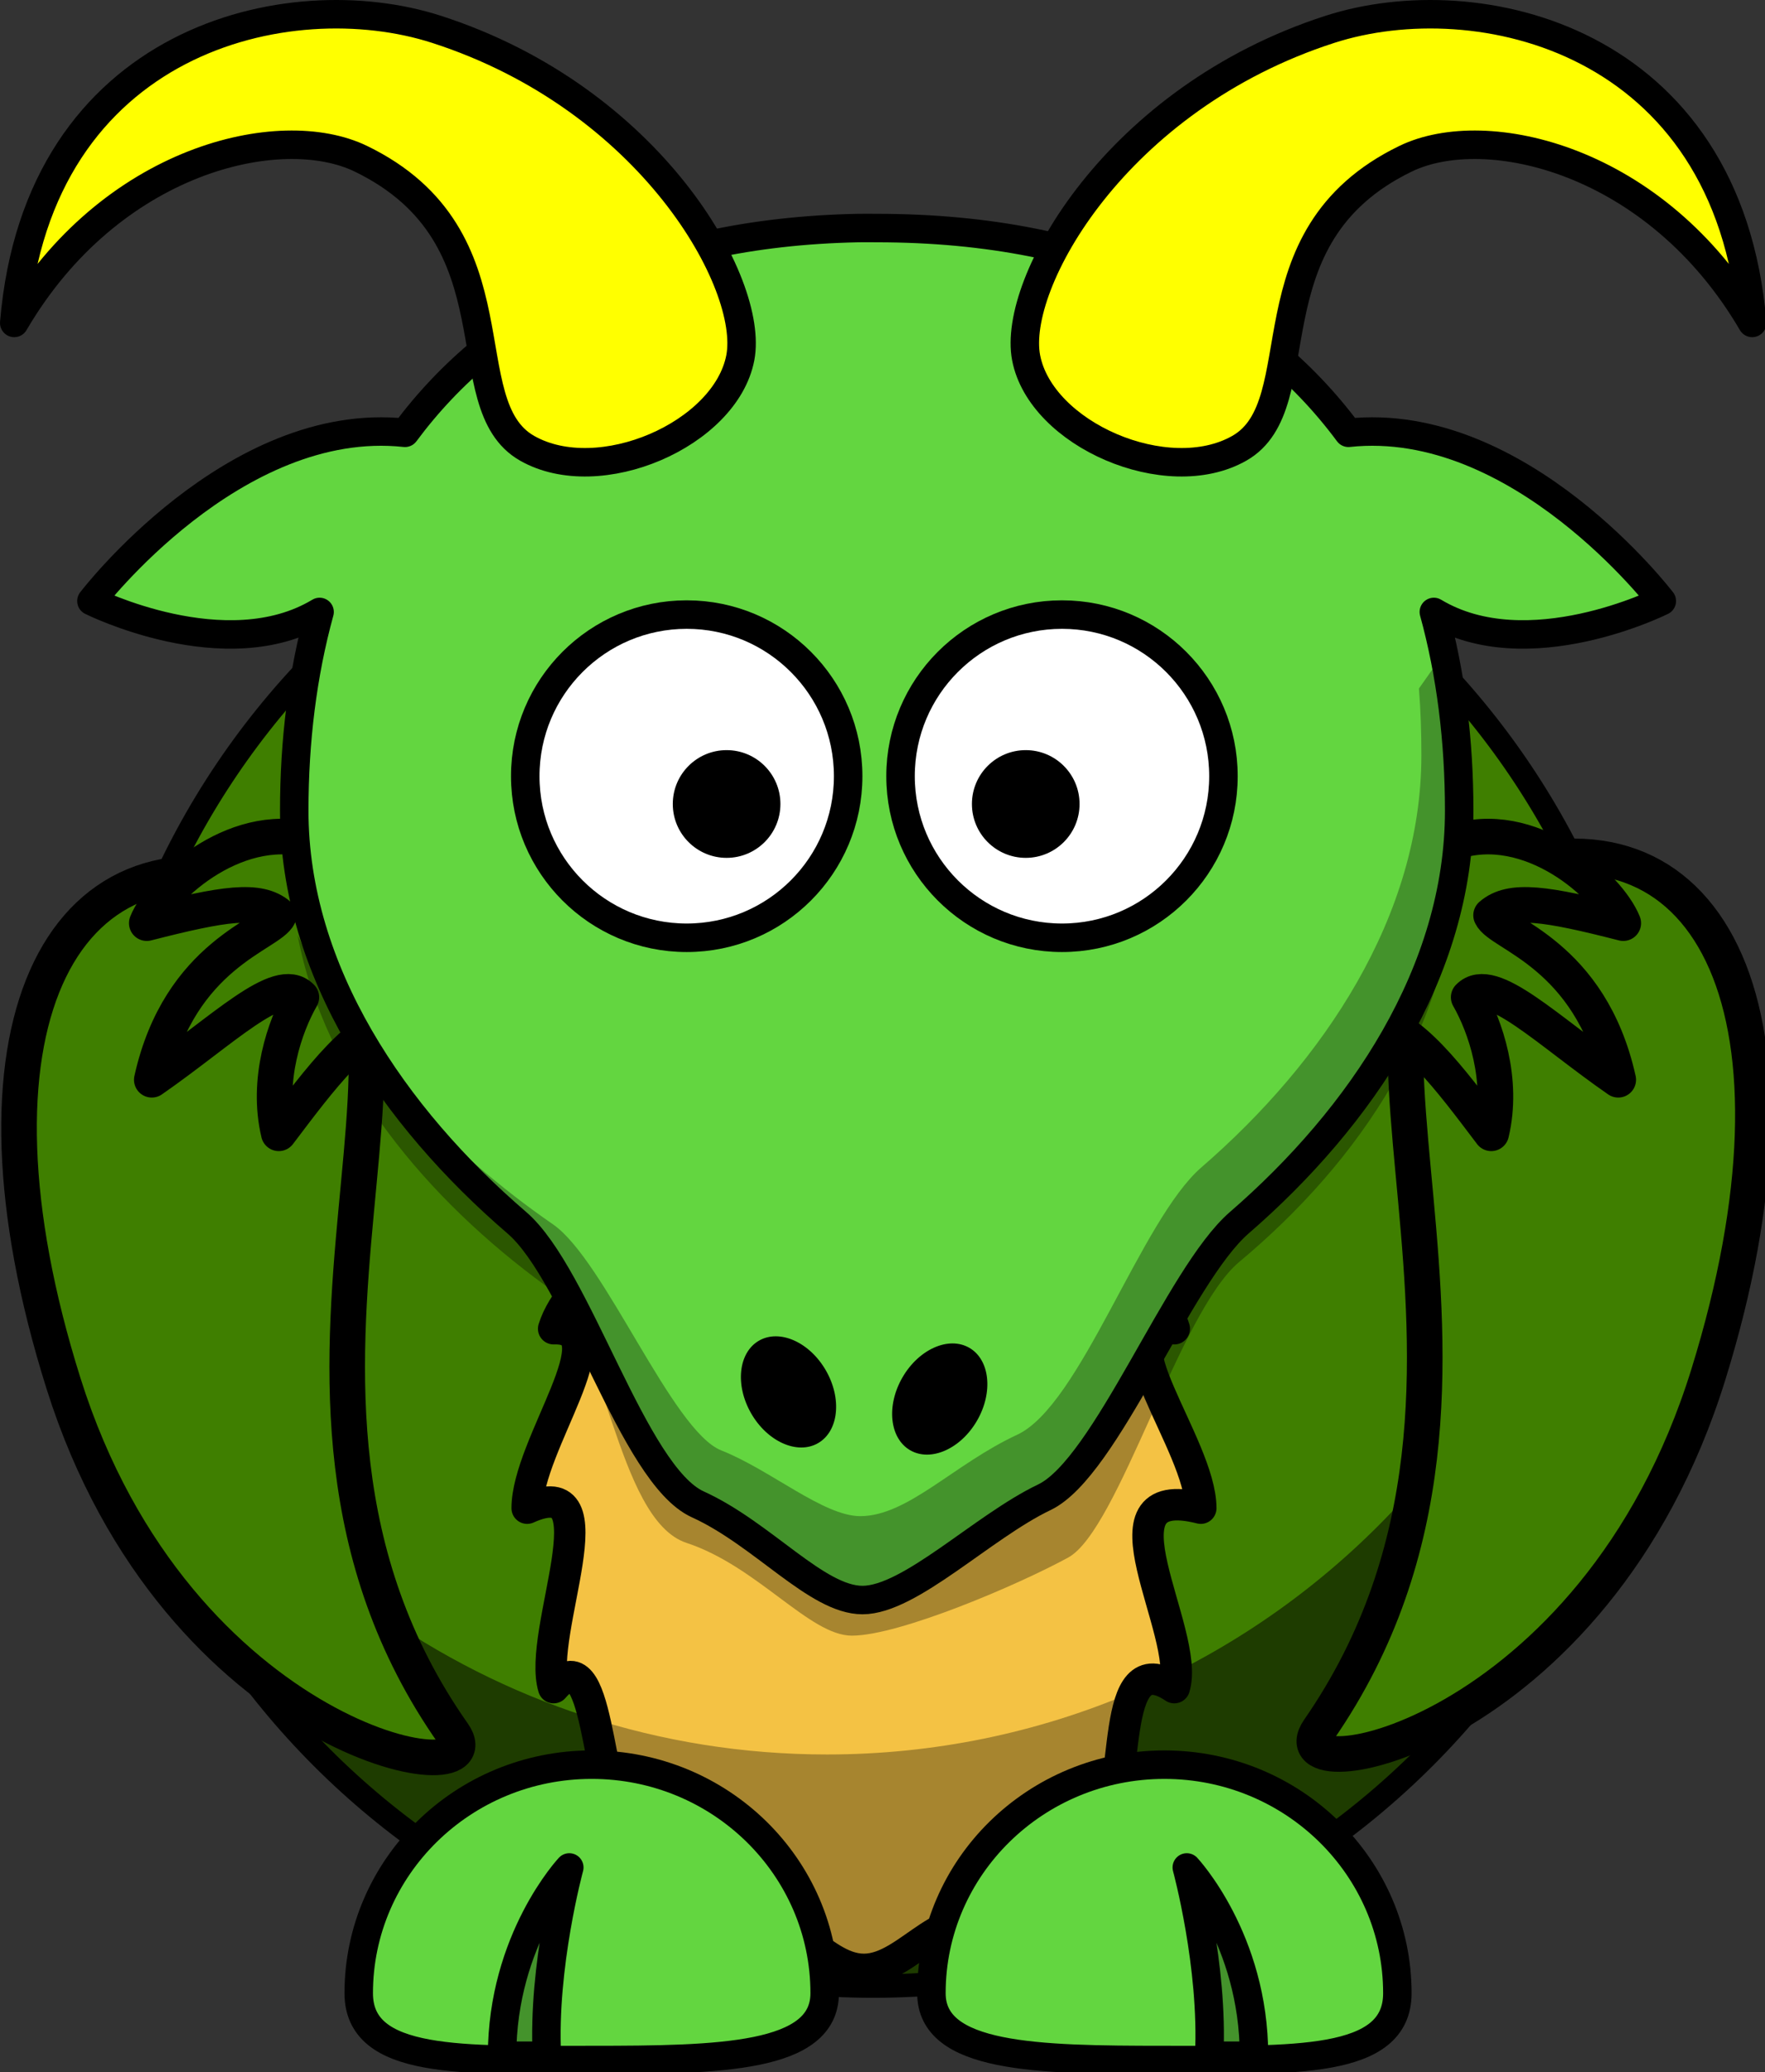 <?xml version="1.0" encoding="UTF-8"?>
<svg width="248" height="291" xmlns="http://www.w3.org/2000/svg" xmlns:svg="http://www.w3.org/2000/svg">
 <rect width="100%" height="100%" fill="#333333" stroke="none"/>
 <g id="imagebot_2" display="inline">
  <path d="m232.23,169.322c0.018,60.508 -49.029,109.569 -109.537,109.569c-60.508,0 -109.555,-49.061 -109.537,-109.569c-0.018,-60.509 49.029,-109.57 109.537,-109.57c60.508,0 109.555,49.061 109.537,109.57z" id="imagebot_20" stroke-miterlimit="4" stroke-linejoin="round" stroke-linecap="round" stroke-width="3.287" stroke="#000000" fill-rule="nonzero" fill="#3f7f00"/>
  <path d="m454.188,523.125c0.077,1.682 0.125,3.393 0.125,5.094c0,60.464 -49.067,109.531 -109.531,109.531c-47.262,0 -87.591,-29.999 -102.938,-71.969c2.654,58.112 50.674,104.469 109.438,104.469c60.464,0 109.531,-49.067 109.531,-109.531c0,-13.202 -2.338,-25.87 -6.625,-37.594z" id="imagebot_19" stroke-miterlimit="4" stroke-linejoin="round" stroke-linecap="round" stroke-width="4" fill-rule="nonzero" fill-opacity="0.314" fill="#000000" transform="matrix(1,0,0,1,-228.581,-391.385) "/>
  <path d="m318.631,579.05c7.751,17.934 11.362,23.327 11.133,33.588c-0.105,4.674 9.185,-7.636 9.829,-13.789c-0.473,8.886 1.199,11.314 2.182,20.506c0.983,9.193 4.243,25.143 5.19,21.567c1.966,-7.424 2.886,-22.819 8.278,-27.577c2.439,9.192 14.914,24.627 12.856,18.738c-4.999,-14.297 -6.837,-21.151 -2.458,-30.052c7.835,9.515 12.317,13.453 10.813,8.132c-2.54,-8.978 1.075,-21.311 7.657,-26.516c8.356,-6.608 -65.48,-4.95 -65.48,-4.597z" id="imagebot_16" stroke-miterlimit="4" stroke-linejoin="round" stroke-width="4" stroke="#000000" fill-rule="evenodd" fill="#6c5d53" transform="matrix(1,0,0,1,-228.581,-391.385) "/>
  <path d="m367.868,564.867c-2.292,3.973 -6.5,5.839 -9.396,4.166c-2.897,-1.672 -3.385,-6.249 -1.091,-10.221c2.293,-3.973 6.501,-5.838 9.397,-4.166c2.897,1.672 3.385,6.249 1.09,10.221z" id="imagebot_5" stroke-miterlimit="4" stroke-linejoin="round" stroke-linecap="round" stroke-width="47.667" fill-rule="nonzero" fill="#000000" transform="matrix(1,0,0,1,-228.581,-391.385) "/>
  <path d="m335.131,564.867c2.293,3.973 6.501,5.839 9.397,4.166c2.897,-1.672 3.385,-6.249 1.09,-10.221c-2.292,-3.973 -6.5,-5.838 -9.396,-4.166c-2.897,1.672 -3.385,6.249 -1.091,10.221z" id="imagebot_4" stroke-miterlimit="4" stroke-linejoin="round" stroke-linecap="round" stroke-width="47.667" fill-rule="nonzero" fill="#000000" transform="matrix(1,0,0,1,-228.581,-391.385) "/>
  <title>imagebot_2</title>
  <path d="m168.723,211.781c-15.625,-3.972 -1.325,17.453 -3.721,25.2c-9.471,-6.373 -5.862,14.725 -10.145,20.586c-8.116,-0.594 -9.383,10.604 -15.044,13.883c-6.841,-5.193 -11.885,5.092 -18.416,5.092c-6.531,0 -10.395,-9.882 -18.415,-5.092c-5.662,-3.279 -6.928,-14.074 -15.044,-13.883c-4.283,-5.861 -3.622,-28.169 -10.145,-20.586c-2.396,-7.747 8.661,-30.786 -3.721,-25.2c0,-8.937 13.118,-25.521 3.721,-25.199c2.396,-7.747 14.412,-13.515 10.145,-20.586c8.566,-11.722 20.398,-18.975 33.459,-18.975c13.062,0 24.894,7.253 33.46,18.975c-6.331,4.247 7.749,12.839 10.145,20.586c-10.576,-0.725 3.721,16.262 3.721,25.199z" stroke-miterlimit="4" stroke-linejoin="round" stroke-linecap="round" stroke-width="4.412" stroke="#000000" fill-rule="nonzero" fill="#f4c244" id="imagebot_21"/>
  <path d="m454.188,523.125c0.077,1.682 0.125,3.393 0.125,5.094c0,60.464 -49.067,109.531 -109.531,109.531c-47.262,0 -87.591,-29.999 -102.938,-71.969c2.654,58.112 50.674,104.469 109.438,104.469c60.464,0 109.531,-49.067 109.531,-109.531c0,-13.202 -2.338,-25.87 -6.625,-37.594z" stroke-miterlimit="4" stroke-linejoin="round" stroke-linecap="round" stroke-width="4" fill-rule="nonzero" fill-opacity="0.314" fill="#000000" transform="matrix(1,0,0,1,-228.581,-391.385) " id="imagebot_60"/>
  <path d="m198.52,494.56c32.232,12.775 -9.489,69.518 25.337,119.029c6.437,9.151 -38.769,1.544 -54.751,-49.168c-15.541,-49.317 -0.758,-79.411 29.414,-69.861z" stroke-miterlimit="4" stroke-width="5" stroke="#000000" fill-rule="evenodd" fill="#3f7f00" id="imagebot_61" transform="matrix(1,0,0,1,-160.179,-370.145) "/>
  <path d="m244.692,483.431c-10.71,-3.687 -21.776,6.067 -23.891,11.344c10.809,-2.762 15.775,-3.541 18.574,-1.105c-1.206,2.697 -13.926,5.394 -17.869,23.096c9.942,-6.893 17.842,-14.859 21.017,-11.586c-2.305,4.027 -4.96,11.598 -3.171,19.104c5.713,-7.539 11.551,-15.502 16.913,-15.717" stroke-miterlimit="4" stroke-linejoin="round" stroke-linecap="round" stroke-width="5" stroke="#000000" fill-rule="evenodd" fill="#3f7f00" transform="matrix(1,0,0,1,-200.179,-365.145) " id="imagebot_62"/>
  <path d="m189.52,495.19c32.232,12.972 -9.489,70.592 25.337,120.869c6.437,9.292 -38.769,1.567 -54.751,-49.929c-15.541,-50.079 -0.758,-80.638 29.414,-70.94z" stroke-miterlimit="4" stroke-width="5" stroke="#000000" fill-rule="evenodd" fill="#3f7f00" id="imagebot_63" transform="matrix(-1,0,0,1,400.155,-373.145) "/>
  <path d="m269.692,475.431c-10.71,-3.687 -21.776,6.067 -23.891,11.344c10.809,-2.762 15.775,-3.541 18.574,-1.105c-1.206,2.697 -13.926,5.394 -17.869,23.096c9.942,-6.893 17.842,-14.859 21.017,-11.586c-2.305,4.027 -4.96,11.598 -3.171,19.104c5.713,-7.539 11.551,-15.502 16.913,-15.717" stroke-miterlimit="4" stroke-linejoin="round" stroke-linecap="round" stroke-width="5" stroke="#000000" fill-rule="evenodd" fill="#3f7f00" transform="matrix(-1,0,0,1,473.887,-357.145) " id="imagebot_64"/>
 </g>
 <g id="imagebot_28" display="inline">
  <title>Layer 2</title>
  <path d="m130.873,279.891c0,9.091 14.665,9.381 32.735,9.381c18.07,0 32.735,0.693 32.735,-9.381c0,-17.716 -14.665,-32.094 -32.735,-32.094c-18.07,0 -32.735,14.378 -32.735,32.094z" stroke-miterlimit="4" stroke-linejoin="round" stroke-linecap="round" stroke-width="4" stroke="#000000" fill-rule="nonzero" fill="#63d640" id="imagebot_39"/>
  <path d="m176.198,288.671c0,-16.368 -9.443,-26.44 -9.443,-26.44c0,0 3.777,13.849 3.148,26.44l6.295,0z" stroke-miterlimit="4" stroke-linejoin="round" stroke-width="4" stroke="#000000" fill-rule="evenodd" fill-opacity="0.314" fill="#000000" id="imagebot_41"/>
  <path d="m120.53,32.025c-30.128,0.61 -50.931,11.653 -63.624,28.75c-24.064,-2.588 -44.062,23.625 -44.062,23.625c0,0 18.891,9.446 32.062,1.531c-2.399,8.712 -3.562,18.106 -3.562,27.906c0,22.588 14.031,43.049 31.277,57.863c8.623,7.407 16.3,35.402 25.428,39.546c9.128,4.143 16.708,13.435 23.138,13.435c6.679,0 16.884,-10.292 25.559,-14.435c8.675,-4.144 18.82,-31.139 27.381,-38.546c17.121,-14.815 30.903,-35.276 30.903,-57.863c0,-9.8 -1.164,-19.194 -3.562,-27.906c13.171,7.915 32.031,-1.531 32.031,-1.531c0,0 -19.971,-26.205 -44.031,-23.625c-13.062,-17.595 -34.708,-28.75 -66.281,-28.75c-0.894,0 -1.779,-0.018 -2.657,0z" stroke-miterlimit="4" stroke-linejoin="round" stroke-linecap="round" stroke-width="4" stroke="#000000" fill-rule="nonzero" fill="#63d640" id="imagebot_42"/>
  <path d="m441.297,560.707c0.014,49.728 -40.294,90.048 -90.022,90.048c-49.728,0 -90.036,-40.32 -90.022,-90.048c-0.014,-49.728 40.294,-90.049 90.022,-90.049c49.728,0 90.036,40.321 90.022,90.049z" transform="matrix(0.252,0,0,0.252,7.968,-32.306) " stroke-miterlimit="4" stroke-linejoin="round" stroke-linecap="round" stroke-width="15.889" stroke="#000000" fill-rule="nonzero" fill="#ffffff" id="imagebot_43"/>
  <path d="m441.297,560.707c0.014,49.728 -40.294,90.048 -90.022,90.048c-49.728,0 -90.036,-40.32 -90.022,-90.048c-0.014,-49.728 40.294,-90.049 90.022,-90.049c49.728,0 90.036,40.321 90.022,90.049z" transform="matrix(0.252,0,0,0.252,60.7,-32.306) " stroke-miterlimit="4" stroke-linejoin="round" stroke-linecap="round" stroke-width="15.889" stroke="#000000" fill-rule="nonzero" fill="#ffffff" id="imagebot_44"/>
  <path d="m441.3,560.71c0.015,49.728 -40.294,90.048 -90.022,90.048c-49.728,0 -90.036,-40.32 -90.022,-90.048c-0.015,-49.728 40.294,-90.048 90.022,-90.048c49.728,0 90.036,40.32 90.022,90.048z" transform="matrix(0.084,0,0,0.084,114.619,65.799) " stroke-miterlimit="4" stroke-linejoin="round" stroke-linecap="round" stroke-width="47.667" fill-rule="nonzero" fill="#000000" id="imagebot_45"/>
  <path d="m441.3,560.71c0.015,49.728 -40.294,90.048 -90.022,90.048c-49.728,0 -90.036,-40.32 -90.022,-90.048c-0.015,-49.728 40.294,-90.048 90.022,-90.048c49.728,0 90.036,40.32 90.022,90.048z" transform="matrix(0.084,0,0,0.084,72.588,65.799) " stroke-miterlimit="4" stroke-linejoin="round" stroke-linecap="round" stroke-width="47.667" fill-rule="nonzero" fill="#000000" id="imagebot_46"/>
  <path d="m372.761,441.619c-1.994,-10.394 12.583,-36.414 42.695,-46.118c20.716,-6.676 55.979,1.232 59.326,41.23c-13.48,-23.044 -37.378,-28.541 -48.706,-23.055c-22.732,11.011 -12.48,34.476 -23.362,40.658c-10.131,5.755 -27.887,-1.94 -29.953,-12.715z" stroke-miterlimit="4" stroke-linejoin="round" stroke-width="4" stroke="#000000" fill-rule="evenodd" fill="#ffff00" transform="matrix(1,0,0,1,-228.581,-391.385) " id="imagebot_47"/>
  <path d="m201.249,94.025l-1.875,2.656c0.249,3.075 0.344,6.202 0.344,9.375c0,22.587 -13.782,43.048 -30.903,57.862c-8.561,7.407 -16.957,33.402 -25.882,37.546c-8.925,4.144 -15.38,11.436 -22.059,11.436c-5.176,0 -12.583,-6.485 -19.515,-9.225c-6.933,-2.74 -16.39,-26.736 -23.668,-31.758c-14.557,-10.043 -28.396,-24.192 -35.878,-40.611c3.808,20.123 18.35,37.217 34.904,49.28c8.277,6.031 9.806,32.805 19.748,36.071c9.942,3.266 17.296,13.024 23.222,13.024c6.679,0 23.321,-7.104 30.403,-10.966c7.081,-3.863 15.601,-34.483 24.037,-41.515c16.871,-14.065 30.403,-33.776 30.403,-56.363c0,-9.391 -1.075,-18.41 -3.281,-26.812z" stroke-miterlimit="4" stroke-linejoin="round" stroke-linecap="round" stroke-width="4" fill-rule="nonzero" fill-opacity="0.314" fill="#000000" id="imagebot_48"/>
  <path d="m115.875,279.891c0,9.09 -14.666,9.381 -32.736,9.381c-18.069,0 -32.735,0.693 -32.735,-9.381c0,-17.716 14.666,-32.095 32.735,-32.095c18.07,0 32.736,14.379 32.736,32.095z" stroke-miterlimit="4" stroke-linejoin="round" stroke-linecap="round" stroke-width="4" stroke="#000000" fill-rule="nonzero" fill="#63d640" id="imagebot_49"/>
  <path d="m299.13,680.056c0,-16.368 9.443,-26.44 9.443,-26.44c0,0 -3.777,13.849 -3.148,26.44l-6.295,0z" stroke-miterlimit="4" stroke-linejoin="round" stroke-width="4" stroke="#000000" fill-rule="evenodd" fill-opacity="0.314" fill="#000000" transform="matrix(1,0,0,1,-228.581,-391.385) " id="imagebot_50"/>
  <path d="m365.868,590.867c-2.292,3.973 -6.5,5.839 -9.396,4.166c-2.897,-1.672 -3.385,-6.249 -1.091,-10.221c2.293,-3.973 6.501,-5.838 9.397,-4.166c2.897,1.672 3.385,6.249 1.09,10.221z" stroke-miterlimit="4" stroke-linejoin="round" stroke-linecap="round" stroke-width="47.667" fill-rule="nonzero" fill="#000000" transform="matrix(1,0,0,1,-228.581,-391.385) " id="imagebot_51"/>
  <path d="m335.131,555.867c2.293,3.973 6.501,5.839 9.397,4.166c2.897,-1.672 3.385,-6.249 1.09,-10.221c-2.292,-3.973 -6.5,-5.838 -9.396,-4.166c-2.897,1.672 -3.385,6.249 -1.091,10.221z" stroke-miterlimit="4" stroke-linejoin="round" stroke-linecap="round" stroke-width="47.667" fill-rule="nonzero" fill="#000000" transform="matrix(1,0,0,1,-229.581,-357.385) " id="imagebot_52"/>
  <path d="m104.021,50.234c1.993,-10.394 -12.583,-36.414 -42.695,-46.118c-20.717,-6.676 -55.979,1.232 -59.326,41.23c13.479,-23.044 37.377,-28.541 48.705,-23.055c22.733,11.011 12.48,34.476 23.363,40.658c10.131,5.755 27.887,-1.94 29.953,-12.715z" stroke-miterlimit="4" stroke-linejoin="round" stroke-width="4" stroke="#000000" fill-rule="evenodd" fill="#ffff00" id="imagebot_53"/>
 </g>
</svg>